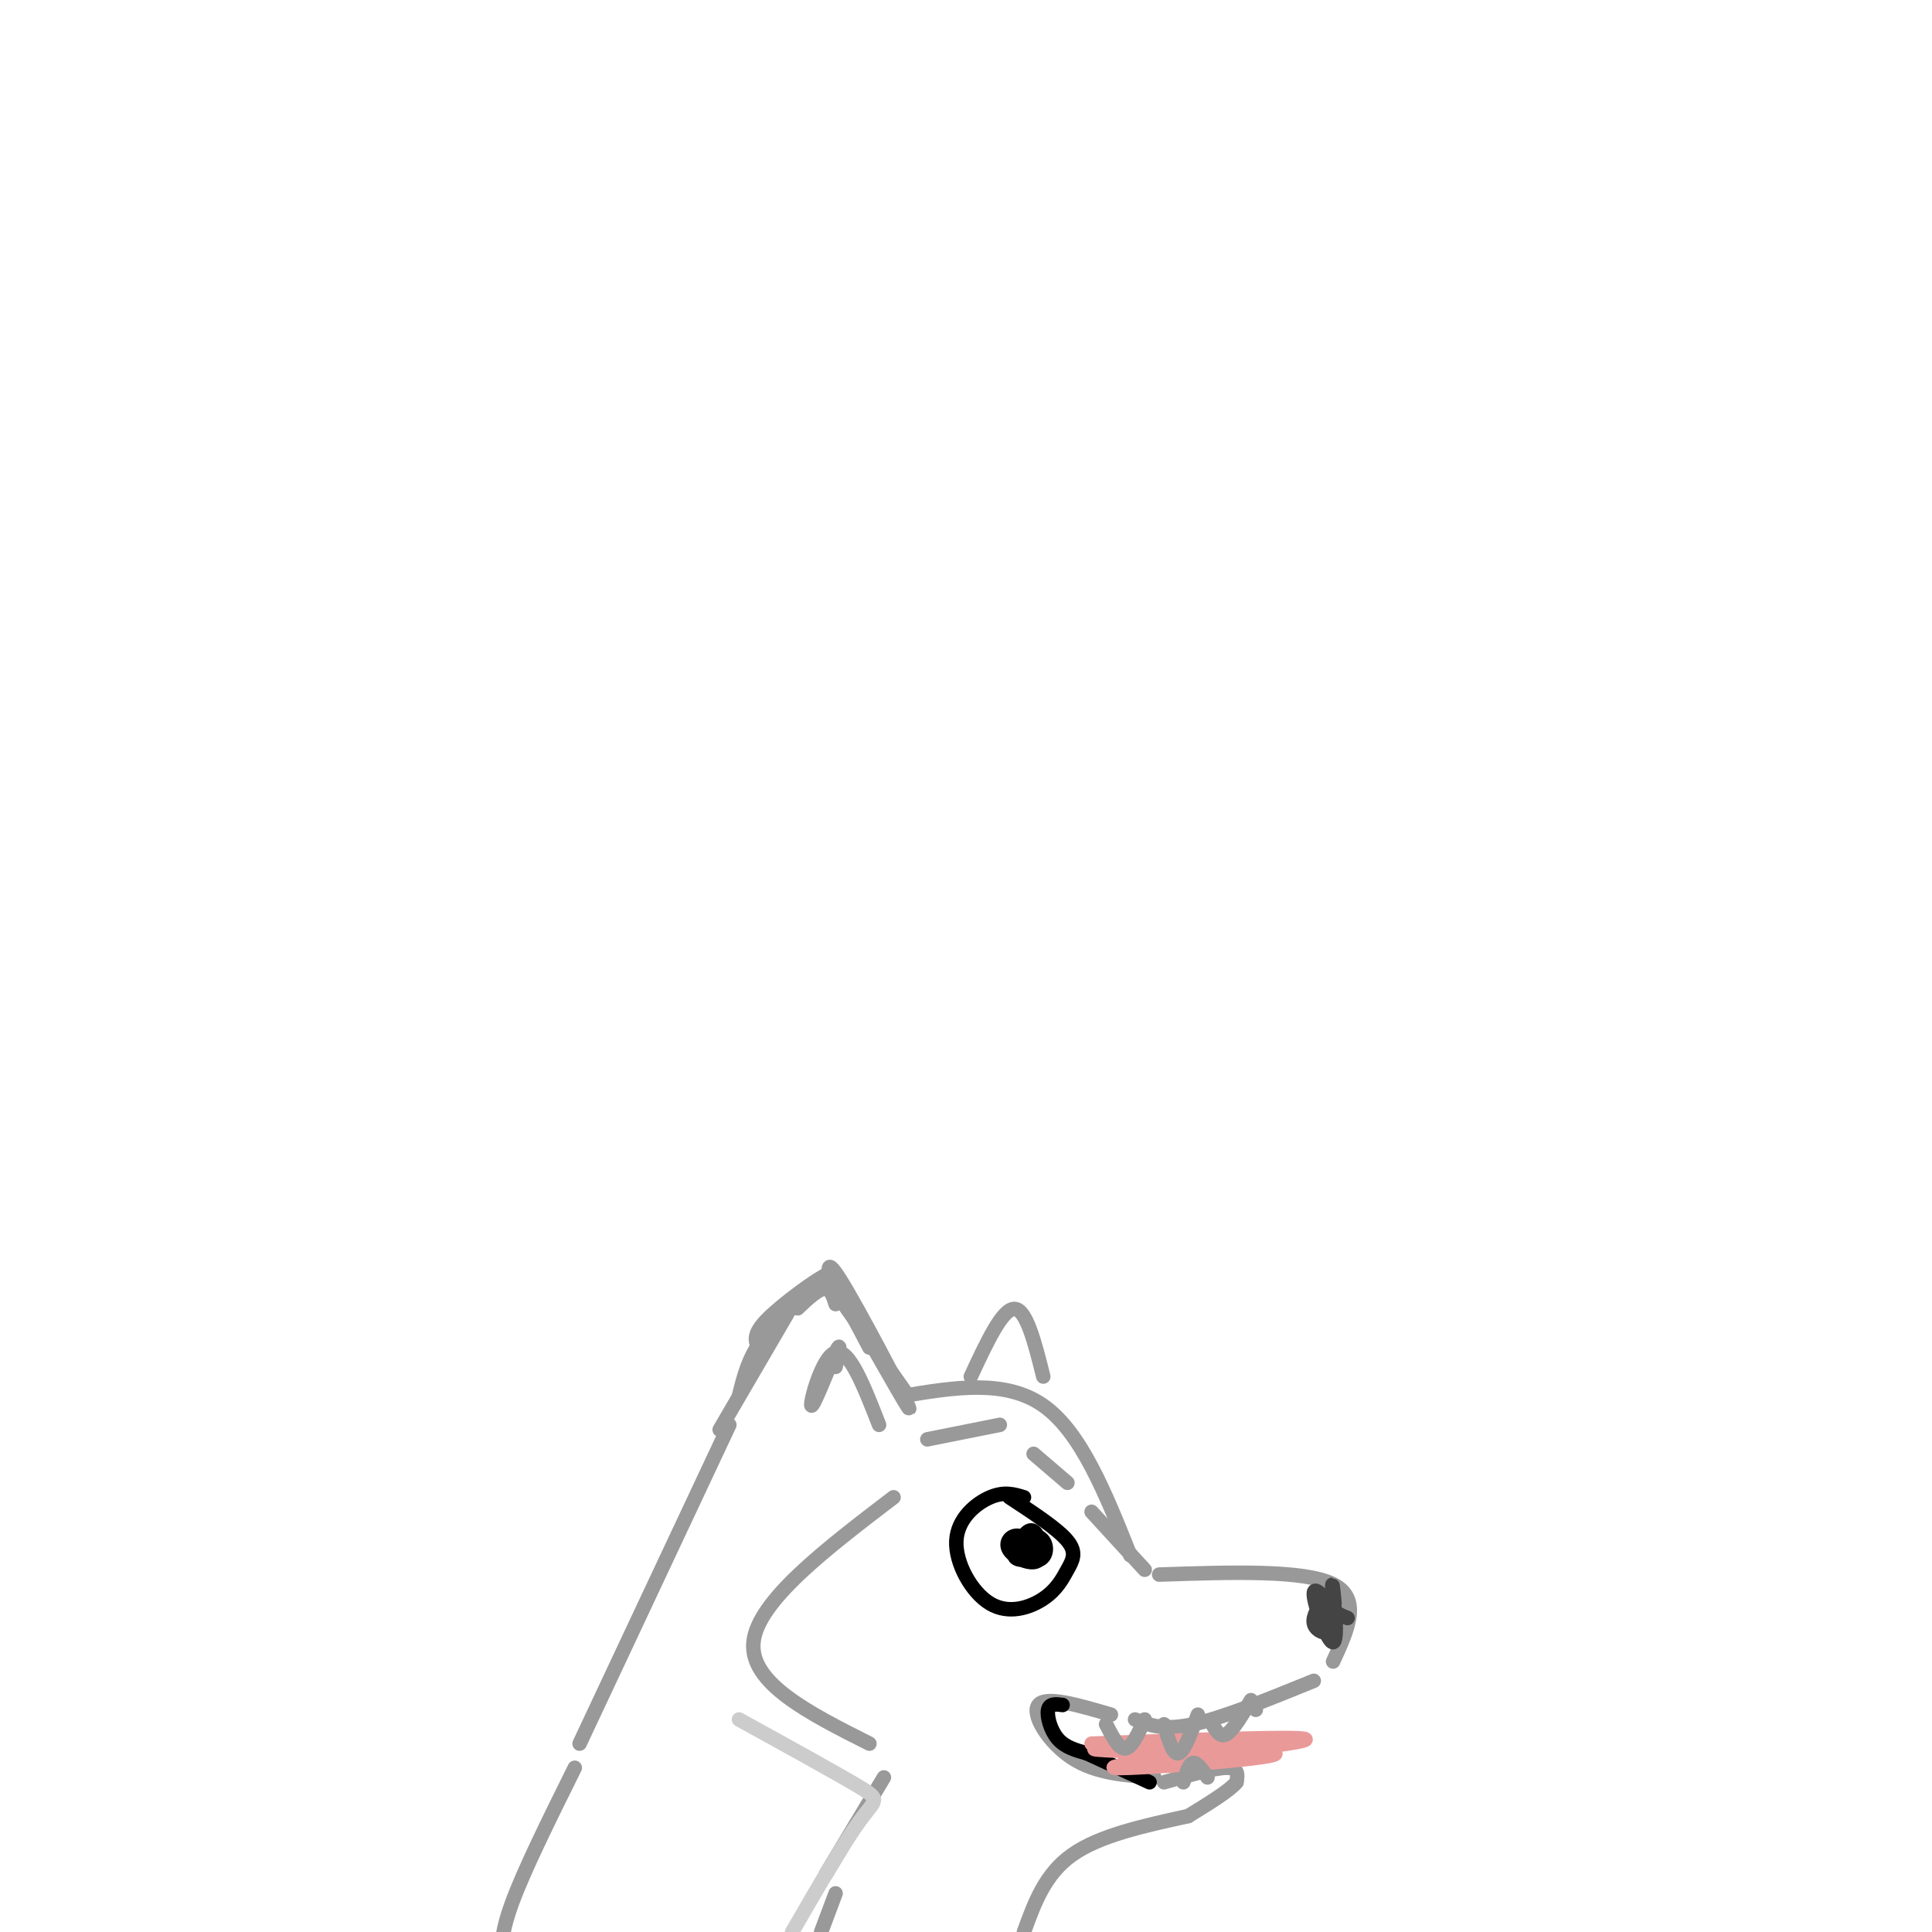 <svg viewBox='0 0 400 400' version='1.1' xmlns='http://www.w3.org/2000/svg' xmlns:xlink='http://www.w3.org/1999/xlink'><g fill='none' stroke='#999999' stroke-width='3' stroke-linecap='round' stroke-linejoin='round'><path d='M153,289c0.982,-3.976 1.964,-7.952 5,-12c3.036,-4.048 8.125,-8.167 11,-10c2.875,-1.833 3.536,-1.381 5,1c1.464,2.381 3.732,6.690 6,11'/><path d='M187,289c10.583,-1.750 21.167,-3.500 29,2c7.833,5.500 12.917,18.250 18,31'/><path d='M230,355c-6.733,-1.978 -13.467,-3.956 -15,-2c-1.533,1.956 2.133,7.844 7,11c4.867,3.156 10.933,3.578 17,4'/><path d='M235,356c2.917,1.167 5.833,2.333 12,1c6.167,-1.333 15.583,-5.167 25,-9'/><path d='M240,326c15.000,-0.500 30.000,-1.000 36,2c6.000,3.000 3.000,9.500 0,16'/><path d='M241,369c5.250,-1.500 10.500,-3.000 13,-3c2.500,0.000 2.250,1.500 2,3'/><path d='M256,369c-1.333,1.667 -5.667,4.333 -10,7'/><path d='M246,376c-9.167,2.000 -18.333,4.000 -24,8c-5.667,4.000 -7.833,10.000 -10,16'/><path d='M151,295c0.000,0.000 -31.000,66.000 -31,66'/><path d='M119,366c-5.250,10.583 -10.500,21.167 -13,28c-2.500,6.833 -2.250,9.917 -2,13'/><path d='M201,285c3.250,-7.000 6.500,-14.000 9,-14c2.500,0.000 4.250,7.000 6,14'/></g>
<g fill='none' stroke='#000000' stroke-width='3' stroke-linecap='round' stroke-linejoin='round'><path d='M220,353c-1.356,-0.178 -2.711,-0.356 -3,1c-0.289,1.356 0.489,4.244 2,6c1.511,1.756 3.756,2.378 6,3'/><path d='M225,363c0.000,0.000 13.000,6.000 13,6'/><path d='M213,320c-0.583,1.667 -1.167,3.333 -1,3c0.167,-0.333 1.083,-2.667 2,-5'/><path d='M214,318c-0.872,0.059 -4.053,2.706 -4,4c0.053,1.294 3.341,1.236 4,0c0.659,-1.236 -1.310,-3.649 -3,-4c-1.690,-0.351 -3.103,1.359 -2,3c1.103,1.641 4.720,3.211 6,2c1.280,-1.211 0.223,-5.203 -1,-6c-1.223,-0.797 -2.611,1.602 -4,4'/><path d='M210,321c0.389,1.285 3.362,2.499 5,2c1.638,-0.499 1.941,-2.711 1,-4c-0.941,-1.289 -3.126,-1.654 -4,-1c-0.874,0.654 -0.437,2.327 0,4'/><path d='M212,310c-2.033,-0.627 -4.067,-1.255 -7,0c-2.933,1.255 -6.767,4.391 -7,9c-0.233,4.609 3.134,10.691 7,13c3.866,2.309 8.232,0.846 11,-1c2.768,-1.846 3.937,-4.074 5,-6c1.063,-1.926 2.018,-3.550 0,-6c-2.018,-2.450 -7.009,-5.725 -12,-9'/></g>
<g fill='none' stroke='#ea9999' stroke-width='3' stroke-linecap='round' stroke-linejoin='round'><path d='M226,361c20.667,-0.750 41.333,-1.500 44,-1c2.667,0.500 -12.667,2.250 -28,4'/><path d='M242,364c-8.568,1.234 -15.987,2.321 -8,2c7.987,-0.321 31.381,-2.048 30,-3c-1.381,-0.952 -27.537,-1.129 -35,-1c-7.463,0.129 3.769,0.565 15,1'/><path d='M244,363c2.667,0.167 1.833,0.083 1,0'/><path d='M251,361c0.000,0.000 -18.000,3.000 -18,3'/></g>
<g fill='none' stroke='#444444' stroke-width='3' stroke-linecap='round' stroke-linejoin='round'><path d='M274,331c-1.113,1.826 -2.227,3.653 -2,5c0.227,1.347 1.794,2.215 3,2c1.206,-0.215 2.050,-1.513 1,-4c-1.050,-2.487 -3.993,-6.161 -4,-4c-0.007,2.161 2.921,10.159 4,10c1.079,-0.159 0.308,-8.474 0,-11c-0.308,-2.526 -0.154,0.737 0,4'/><path d='M276,333c0.500,1.000 1.750,1.500 3,2'/></g>
<g fill='none' stroke='#999999' stroke-width='3' stroke-linecap='round' stroke-linejoin='round'><path d='M174,269c0.000,0.000 14.000,20.000 14,20'/><path d='M178,274c5.756,10.156 11.511,20.311 10,17c-1.511,-3.311 -10.289,-20.089 -14,-26c-3.711,-5.911 -2.356,-0.956 -1,4'/><path d='M173,283c0.661,-2.929 1.321,-5.857 0,-3c-1.321,2.857 -4.625,11.500 -5,11c-0.375,-0.500 2.179,-10.143 5,-11c2.821,-0.857 5.911,7.071 9,15'/><path d='M173,270c-0.578,-1.867 -1.156,-3.733 -3,-3c-1.844,0.733 -4.956,4.067 -5,4c-0.044,-0.067 2.978,-3.533 6,-7'/><path d='M171,264c-1.644,0.644 -8.756,5.756 -12,9c-3.244,3.244 -2.622,4.622 -2,6'/><path d='M163,272c0.000,0.000 -14.000,24.000 -14,24'/><path d='M185,310c-14.083,10.750 -28.167,21.500 -29,30c-0.833,8.500 11.583,14.750 24,21'/><path d='M183,368c0.000,0.000 -12.000,20.000 -12,20'/><path d='M173,392c0.000,0.000 -3.000,8.000 -3,8'/><path d='M229,357c1.333,2.583 2.667,5.167 4,5c1.333,-0.167 2.667,-3.083 4,-6'/><path d='M241,357c0.917,3.167 1.833,6.333 3,6c1.167,-0.333 2.583,-4.167 4,-8'/><path d='M251,357c0.833,1.417 1.667,2.833 3,2c1.333,-0.833 3.167,-3.917 5,-7'/><path d='M260,353c0.000,0.000 0.000,1.000 0,1'/><path d='M245,369c0.583,-1.917 1.167,-3.833 2,-4c0.833,-0.167 1.917,1.417 3,3'/><path d='M192,298c0.000,0.000 15.000,-3.000 15,-3'/><path d='M214,301c0.000,0.000 7.000,6.000 7,6'/><path d='M226,313c0.000,0.000 11.000,12.000 11,12'/></g>
<g fill='none' stroke='#cccccc' stroke-width='3' stroke-linecap='round' stroke-linejoin='round'><path d='M153,356c10.244,5.644 20.489,11.289 25,14c4.511,2.711 3.289,2.489 0,7c-3.289,4.511 -8.644,13.756 -14,23'/></g>
</svg>